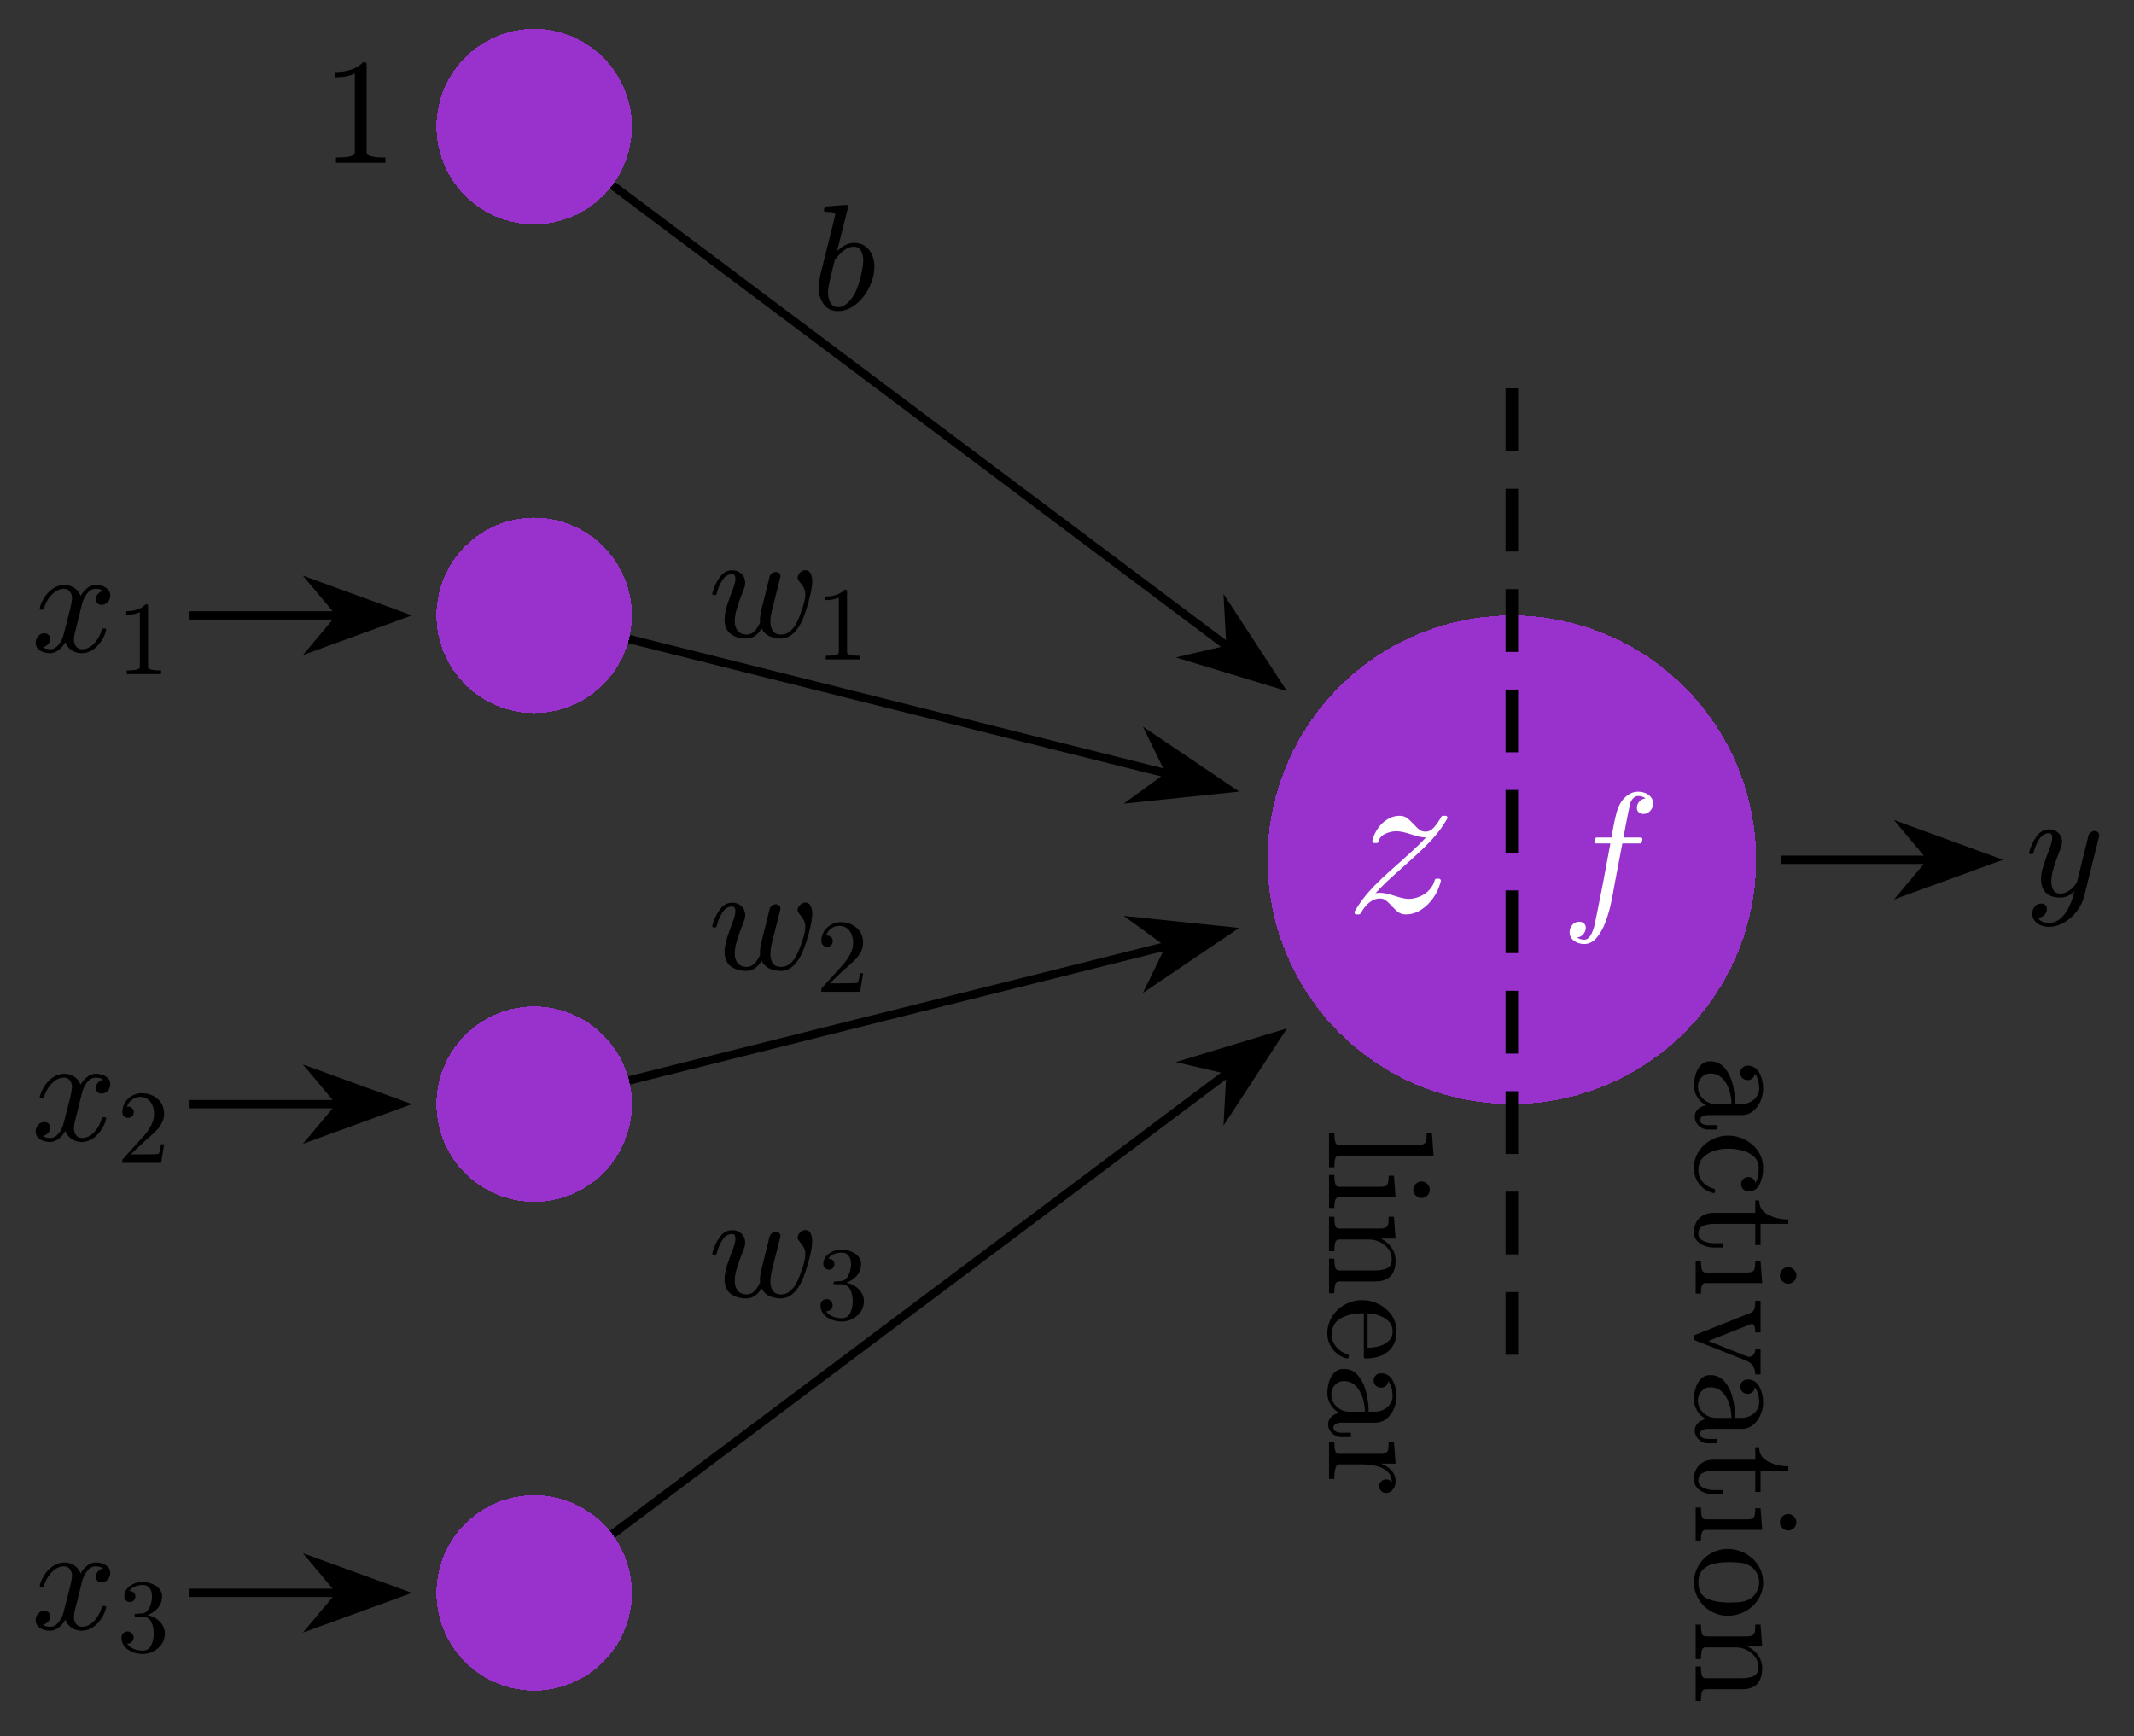 <?xml version="1.0"?>
<!DOCTYPE svg PUBLIC '-//W3C//DTD SVG 1.0//EN'
          'http://www.w3.org/TR/2001/REC-SVG-20010904/DTD/svg10.dtd'>
<svg xmlns:xlink="http://www.w3.org/1999/xlink" style="fill-opacity:1; color-rendering:auto; color-interpolation:auto; text-rendering:auto; stroke:black; stroke-linecap:square; stroke-miterlimit:10; shape-rendering:auto; stroke-opacity:1; fill:black; stroke-dasharray:none; font-weight:normal; stroke-width:1; font-family:'Dialog'; font-style:normal; stroke-linejoin:miter; font-size:12px; stroke-dashoffset:0; image-rendering:auto;" width="510" height="415" xmlns="http://www.w3.org/2000/svg"
><rect width="100%" height="100%" fill="#333333" stroke="none"/><!--Generated by the Batik Graphics2D SVG Generator--><defs id="genericDefs"
  /><g
  ><defs id="defs1"
    ><clipPath clipPathUnits="userSpaceOnUse" id="clipPath1"
      ><path d="M0 0 L510 0 L510 415 L0 415 L0 0 Z"
      /></clipPath
    ></defs
    ><g style="text-rendering:optimizeSpeed; shape-rendering:crispEdges; color-interpolation:sRGB; color-rendering:optimizeSpeed; image-rendering:optimizeSpeed;"
    ><path style="stroke:none;" d="M95.537 380.731 L75.537 373.452 L81.645 380.731 L75.537 388.011 Z"
    /></g
    ><g style="text-rendering:geometricPrecision; stroke-width:2; color-interpolation:linearRGB; color-rendering:optimizeQuality; image-rendering:optimizeQuality;"
    ><path d="M63.475 380.731 L45.304 380.731 L45.304 380.731 L45.304 380.731 L45.304 380.731 L45.304 380.731 L81.645 380.731 L75.537 388.011 L95.537 380.731 L75.537 373.452 L81.645 380.731 L63.475 380.731" style="fill:none; fill-rule:evenodd;"
    /></g
    ><g style="text-rendering:optimizeSpeed; shape-rendering:crispEdges; color-interpolation:sRGB; color-rendering:optimizeSpeed; image-rendering:optimizeSpeed;"
    ><path style="stroke:none;" d="M95.537 263.909 L75.537 256.63 L81.645 263.909 L75.537 271.188 Z"
    /></g
    ><g style="text-rendering:geometricPrecision; stroke-width:2; color-interpolation:linearRGB; color-rendering:optimizeQuality; image-rendering:optimizeQuality;"
    ><path d="M63.475 263.909 L45.304 263.909 L45.304 263.909 L45.304 263.909 L45.304 263.909 L45.304 263.909 L81.645 263.909 L75.537 271.188 L95.537 263.909 L75.537 256.63 L81.645 263.909 L63.475 263.909" style="fill:none; fill-rule:evenodd;"
    /></g
    ><g style="text-rendering:optimizeSpeed; shape-rendering:crispEdges; color-interpolation:sRGB; color-rendering:optimizeSpeed; image-rendering:optimizeSpeed;"
    ><path style="stroke:none;" d="M95.537 147.086 L75.537 139.807 L81.645 147.086 L75.537 154.366 Z"
    /></g
    ><g style="text-rendering:geometricPrecision; stroke-width:2; color-interpolation:linearRGB; color-rendering:optimizeQuality; image-rendering:optimizeQuality;"
    ><path d="M63.475 147.086 L45.304 147.086 L45.304 147.086 L45.304 147.086 L45.304 147.086 L45.304 147.086 L81.645 147.086 L75.537 154.366 L95.537 147.086 L75.537 139.807 L81.645 147.086 L63.475 147.086" style="fill:none; fill-rule:evenodd;"
    /></g
    ><g transform="translate(42.383,380.731)" style="font-size:36px; text-rendering:geometricPrecision; color-rendering:optimizeQuality; image-rendering:optimizeQuality; font-family:'mwa_cmmi10'; color-interpolation:linearRGB;"
    ><path style="stroke:none;" d="M-32.163 7.609 Q-31.522 8.093 -30.366 8.093 Q-29.241 8.093 -28.381 7.015 Q-27.522 5.937 -27.209 4.655 L-25.569 -1.735 Q-25.178 -3.47 -25.178 -4.11 Q-25.178 -5.001 -25.678 -5.673 Q-26.178 -6.345 -27.084 -6.345 Q-28.225 -6.345 -29.225 -5.626 Q-30.225 -4.907 -30.913 -3.813 Q-31.6 -2.72 -31.881 -1.595 Q-31.944 -1.36 -32.163 -1.36 L-32.6 -1.36 Q-32.881 -1.36 -32.881 -1.704 L-32.881 -1.798 Q-32.538 -3.141 -31.694 -4.415 Q-30.85 -5.688 -29.623 -6.477 Q-28.397 -7.266 -27.006 -7.266 Q-25.694 -7.266 -24.631 -6.563 Q-23.569 -5.86 -23.131 -4.657 Q-22.506 -5.751 -21.553 -6.509 Q-20.6 -7.266 -19.459 -7.266 Q-18.678 -7.266 -17.873 -6.993 Q-17.069 -6.72 -16.553 -6.157 Q-16.038 -5.595 -16.038 -4.751 Q-16.038 -3.845 -16.631 -3.18 Q-17.225 -2.516 -18.131 -2.516 Q-18.709 -2.516 -19.1 -2.891 Q-19.491 -3.266 -19.491 -3.829 Q-19.491 -4.579 -18.967 -5.149 Q-18.444 -5.72 -17.725 -5.829 Q-18.381 -6.345 -19.522 -6.345 Q-20.678 -6.345 -21.53 -5.266 Q-22.381 -4.188 -22.741 -2.876 L-24.319 3.484 Q-24.709 4.937 -24.709 5.859 Q-24.709 6.78 -24.194 7.437 Q-23.678 8.093 -22.803 8.093 Q-21.116 8.093 -19.795 6.609 Q-18.475 5.124 -18.053 3.343 Q-17.975 3.14 -17.772 3.14 L-17.319 3.14 Q-17.178 3.14 -17.092 3.234 Q-17.006 3.327 -17.006 3.452 Q-17.006 3.484 -17.038 3.562 Q-17.553 5.702 -19.186 7.374 Q-20.819 9.046 -22.881 9.046 Q-24.194 9.046 -25.256 8.335 Q-26.319 7.624 -26.772 6.405 Q-27.334 7.468 -28.326 8.257 Q-29.319 9.046 -30.444 9.046 Q-31.209 9.046 -32.03 8.773 Q-32.85 8.499 -33.358 7.937 Q-33.866 7.374 -33.866 6.515 Q-33.866 5.671 -33.28 4.976 Q-32.694 4.28 -31.803 4.28 Q-31.209 4.28 -30.803 4.64 Q-30.397 4.999 -30.397 5.577 Q-30.397 6.343 -30.905 6.905 Q-31.413 7.468 -32.163 7.609 Z"
      /><path style="stroke:none;" d="M-12.025 12.118 Q-11.431 12.962 -10.447 13.376 Q-9.463 13.79 -8.322 13.79 Q-6.869 13.79 -6.259 12.555 Q-5.65 11.321 -5.65 9.743 Q-5.65 9.04 -5.775 8.329 Q-5.9 7.618 -6.205 7.009 Q-6.509 6.399 -7.041 6.032 Q-7.572 5.665 -8.338 5.665 L-10.009 5.665 Q-10.228 5.665 -10.228 5.43 L-10.228 5.212 Q-10.228 5.024 -10.009 5.024 L-8.619 4.915 Q-7.744 4.915 -7.166 4.251 Q-6.588 3.587 -6.322 2.641 Q-6.056 1.696 -6.056 0.837 Q-6.056 -0.351 -6.611 -1.124 Q-7.166 -1.898 -8.322 -1.898 Q-9.275 -1.898 -10.142 -1.53 Q-11.009 -1.163 -11.525 -0.445 Q-11.463 -0.445 -11.431 -0.452 Q-11.4 -0.46 -11.353 -0.46 Q-10.791 -0.46 -10.408 -0.07 Q-10.025 0.321 -10.025 0.868 Q-10.025 1.399 -10.408 1.79 Q-10.791 2.18 -11.353 2.18 Q-11.9 2.18 -12.291 1.79 Q-12.681 1.399 -12.681 0.868 Q-12.681 -0.21 -12.033 -0.999 Q-11.384 -1.788 -10.369 -2.202 Q-9.353 -2.616 -8.322 -2.616 Q-7.556 -2.616 -6.72 -2.39 Q-5.884 -2.163 -5.197 -1.741 Q-4.509 -1.32 -4.08 -0.655 Q-3.65 0.009 -3.65 0.837 Q-3.65 1.899 -4.119 2.79 Q-4.588 3.68 -5.408 4.329 Q-6.228 4.977 -7.197 5.29 Q-6.119 5.493 -5.142 6.102 Q-4.166 6.712 -3.572 7.665 Q-2.978 8.618 -2.978 9.712 Q-2.978 11.102 -3.736 12.22 Q-4.494 13.337 -5.72 13.962 Q-6.947 14.587 -8.322 14.587 Q-9.494 14.587 -10.673 14.141 Q-11.853 13.696 -12.603 12.805 Q-13.353 11.915 -13.353 10.665 Q-13.353 10.055 -12.939 9.634 Q-12.525 9.212 -11.9 9.212 Q-11.494 9.212 -11.158 9.407 Q-10.822 9.602 -10.634 9.938 Q-10.447 10.274 -10.447 10.665 Q-10.447 11.274 -10.877 11.696 Q-11.306 12.118 -11.9 12.118 L-12.025 12.118 Z"
    /></g
    ><g transform="translate(42.383,263.909)" style="font-size:36px; text-rendering:geometricPrecision; color-rendering:optimizeQuality; image-rendering:optimizeQuality; font-family:'mwa_cmmi10'; color-interpolation:linearRGB;"
    ><path style="stroke:none;" d="M-32.163 7.609 Q-31.522 8.093 -30.366 8.093 Q-29.241 8.093 -28.381 7.015 Q-27.522 5.937 -27.209 4.655 L-25.569 -1.735 Q-25.178 -3.47 -25.178 -4.11 Q-25.178 -5.001 -25.678 -5.673 Q-26.178 -6.345 -27.084 -6.345 Q-28.225 -6.345 -29.225 -5.626 Q-30.225 -4.907 -30.913 -3.813 Q-31.6 -2.72 -31.881 -1.595 Q-31.944 -1.36 -32.163 -1.36 L-32.6 -1.36 Q-32.881 -1.36 -32.881 -1.704 L-32.881 -1.798 Q-32.538 -3.141 -31.694 -4.415 Q-30.85 -5.688 -29.623 -6.477 Q-28.397 -7.266 -27.006 -7.266 Q-25.694 -7.266 -24.631 -6.563 Q-23.569 -5.86 -23.131 -4.657 Q-22.506 -5.751 -21.553 -6.509 Q-20.6 -7.266 -19.459 -7.266 Q-18.678 -7.266 -17.873 -6.993 Q-17.069 -6.72 -16.553 -6.157 Q-16.038 -5.595 -16.038 -4.751 Q-16.038 -3.845 -16.631 -3.18 Q-17.225 -2.516 -18.131 -2.516 Q-18.709 -2.516 -19.1 -2.891 Q-19.491 -3.266 -19.491 -3.829 Q-19.491 -4.579 -18.967 -5.149 Q-18.444 -5.72 -17.725 -5.829 Q-18.381 -6.345 -19.522 -6.345 Q-20.678 -6.345 -21.53 -5.266 Q-22.381 -4.188 -22.741 -2.876 L-24.319 3.484 Q-24.709 4.937 -24.709 5.859 Q-24.709 6.78 -24.194 7.437 Q-23.678 8.093 -22.803 8.093 Q-21.116 8.093 -19.795 6.609 Q-18.475 5.124 -18.053 3.343 Q-17.975 3.14 -17.772 3.14 L-17.319 3.14 Q-17.178 3.14 -17.092 3.234 Q-17.006 3.327 -17.006 3.452 Q-17.006 3.484 -17.038 3.562 Q-17.553 5.702 -19.186 7.374 Q-20.819 9.046 -22.881 9.046 Q-24.194 9.046 -25.256 8.335 Q-26.319 7.624 -26.772 6.405 Q-27.334 7.468 -28.326 8.257 Q-29.319 9.046 -30.444 9.046 Q-31.209 9.046 -32.03 8.773 Q-32.85 8.499 -33.358 7.937 Q-33.866 7.374 -33.866 6.515 Q-33.866 5.671 -33.28 4.976 Q-32.694 4.28 -31.803 4.28 Q-31.209 4.28 -30.803 4.64 Q-30.397 4.999 -30.397 5.577 Q-30.397 6.343 -30.905 6.905 Q-31.413 7.468 -32.163 7.609 Z"
      /><path style="stroke:none;" d="M-13.15 14.04 L-13.15 13.368 Q-13.15 13.305 -13.103 13.227 L-9.228 8.93 Q-8.338 7.977 -7.791 7.337 Q-7.244 6.696 -6.705 5.852 Q-6.166 5.009 -5.861 4.134 Q-5.556 3.259 -5.556 2.29 Q-5.556 1.259 -5.931 0.321 Q-6.306 -0.616 -7.056 -1.171 Q-7.806 -1.726 -8.869 -1.726 Q-9.963 -1.726 -10.83 -1.077 Q-11.697 -0.429 -12.041 0.618 Q-11.947 0.587 -11.775 0.587 Q-11.213 0.587 -10.814 0.962 Q-10.416 1.337 -10.416 1.946 Q-10.416 2.509 -10.814 2.907 Q-11.213 3.305 -11.775 3.305 Q-12.369 3.305 -12.759 2.899 Q-13.15 2.493 -13.15 1.946 Q-13.15 1.009 -12.798 0.18 Q-12.447 -0.648 -11.783 -1.288 Q-11.119 -1.929 -10.283 -2.273 Q-9.447 -2.616 -8.509 -2.616 Q-7.072 -2.616 -5.838 -2.007 Q-4.603 -1.398 -3.884 -0.296 Q-3.166 0.805 -3.166 2.29 Q-3.166 3.368 -3.642 4.345 Q-4.119 5.321 -4.861 6.126 Q-5.603 6.93 -6.767 7.938 Q-7.931 8.946 -8.291 9.29 L-11.134 12.009 L-8.728 12.009 Q-6.947 12.009 -5.759 11.977 Q-4.572 11.946 -4.494 11.884 Q-4.213 11.571 -3.9 9.587 L-3.166 9.587 L-3.884 14.04 L-13.15 14.04 Z"
    /></g
    ><g transform="translate(42.383,147.086)" style="font-size:36px; text-rendering:geometricPrecision; color-rendering:optimizeQuality; image-rendering:optimizeQuality; font-family:'mwa_cmmi10'; color-interpolation:linearRGB;"
    ><path style="stroke:none;" d="M-32.163 7.609 Q-31.522 8.093 -30.366 8.093 Q-29.241 8.093 -28.381 7.015 Q-27.522 5.937 -27.209 4.655 L-25.569 -1.735 Q-25.178 -3.47 -25.178 -4.11 Q-25.178 -5.001 -25.678 -5.673 Q-26.178 -6.345 -27.084 -6.345 Q-28.225 -6.345 -29.225 -5.626 Q-30.225 -4.907 -30.913 -3.813 Q-31.6 -2.72 -31.881 -1.595 Q-31.944 -1.36 -32.163 -1.36 L-32.6 -1.36 Q-32.881 -1.36 -32.881 -1.704 L-32.881 -1.798 Q-32.538 -3.141 -31.694 -4.415 Q-30.85 -5.688 -29.623 -6.477 Q-28.397 -7.266 -27.006 -7.266 Q-25.694 -7.266 -24.631 -6.563 Q-23.569 -5.86 -23.131 -4.657 Q-22.506 -5.751 -21.553 -6.509 Q-20.6 -7.266 -19.459 -7.266 Q-18.678 -7.266 -17.873 -6.993 Q-17.069 -6.72 -16.553 -6.157 Q-16.038 -5.595 -16.038 -4.751 Q-16.038 -3.845 -16.631 -3.18 Q-17.225 -2.516 -18.131 -2.516 Q-18.709 -2.516 -19.1 -2.891 Q-19.491 -3.266 -19.491 -3.829 Q-19.491 -4.579 -18.967 -5.149 Q-18.444 -5.72 -17.725 -5.829 Q-18.381 -6.345 -19.522 -6.345 Q-20.678 -6.345 -21.53 -5.266 Q-22.381 -4.188 -22.741 -2.876 L-24.319 3.484 Q-24.709 4.937 -24.709 5.859 Q-24.709 6.78 -24.194 7.437 Q-23.678 8.093 -22.803 8.093 Q-21.116 8.093 -19.795 6.609 Q-18.475 5.124 -18.053 3.343 Q-17.975 3.14 -17.772 3.14 L-17.319 3.14 Q-17.178 3.14 -17.092 3.234 Q-17.006 3.327 -17.006 3.452 Q-17.006 3.484 -17.038 3.562 Q-17.553 5.702 -19.186 7.374 Q-20.819 9.046 -22.881 9.046 Q-24.194 9.046 -25.256 8.335 Q-26.319 7.624 -26.772 6.405 Q-27.334 7.468 -28.326 8.257 Q-29.319 9.046 -30.444 9.046 Q-31.209 9.046 -32.03 8.773 Q-32.85 8.499 -33.358 7.937 Q-33.866 7.374 -33.866 6.515 Q-33.866 5.671 -33.28 4.976 Q-32.694 4.28 -31.803 4.28 Q-31.209 4.28 -30.803 4.64 Q-30.397 4.999 -30.397 5.577 Q-30.397 6.343 -30.905 6.905 Q-31.413 7.468 -32.163 7.609 Z"
      /><path style="stroke:none;" d="M-12.088 14.04 L-12.088 13.165 Q-8.963 13.165 -8.963 12.368 L-8.963 -0.757 Q-10.244 -0.132 -12.228 -0.132 L-12.228 -1.007 Q-9.166 -1.007 -7.603 -2.616 L-7.244 -2.616 Q-7.166 -2.616 -7.088 -2.546 Q-7.009 -2.476 -7.009 -2.398 L-7.009 12.368 Q-7.009 13.165 -3.884 13.165 L-3.884 14.04 L-12.088 14.04 Z"
    /></g
    ><g transform="translate(94.953,30.264)" style="font-size:36px; text-rendering:geometricPrecision; color-rendering:optimizeQuality; image-rendering:optimizeQuality; font-family:'mwa_cmr10'; color-interpolation:linearRGB;"
    ><path style="stroke:none;" d="M-14.656 8.64 L-14.656 7.374 Q-10.156 7.374 -10.156 6.234 L-10.156 -12.673 Q-12.016 -11.766 -14.875 -11.766 L-14.875 -13.032 Q-10.453 -13.032 -8.203 -15.345 L-7.703 -15.345 Q-7.578 -15.345 -7.461 -15.243 Q-7.344 -15.141 -7.344 -15.016 L-7.344 6.234 Q-7.344 7.374 -2.844 7.374 L-2.844 8.64 L-14.656 8.64 Z"
    /></g
    ><g transform="translate(209.439,301.292)" style="font-size:36px; text-rendering:geometricPrecision; color-rendering:optimizeQuality; image-rendering:optimizeQuality; font-family:'mwa_cmmi10'; color-interpolation:linearRGB;"
    ><path style="stroke:none;" d="M-36.282 4.452 Q-36.282 3.702 -36.079 2.718 Q-35.876 1.734 -35.634 0.968 Q-35.392 0.202 -34.806 -1.384 Q-34.22 -2.97 -34.157 -3.11 Q-33.689 -4.423 -33.689 -5.266 Q-33.689 -6.345 -34.47 -6.345 Q-35.907 -6.345 -36.829 -4.876 Q-37.751 -3.407 -38.189 -1.595 Q-38.251 -1.36 -38.486 -1.36 L-38.907 -1.36 Q-39.204 -1.36 -39.204 -1.704 L-39.204 -1.798 Q-38.626 -3.954 -37.431 -5.61 Q-36.236 -7.266 -34.407 -7.266 Q-33.126 -7.266 -32.236 -6.423 Q-31.345 -5.579 -31.345 -4.282 Q-31.345 -3.61 -31.642 -2.876 Q-32.064 -1.782 -32.634 -0.251 Q-33.204 1.28 -33.525 2.523 Q-33.845 3.765 -33.845 4.937 Q-33.845 6.343 -33.103 7.218 Q-32.361 8.093 -30.954 8.093 Q-29.048 8.093 -27.782 5.171 Q-27.829 4.968 -27.829 4.577 Q-27.829 3.609 -27.532 2.374 L-25.517 -5.72 Q-25.392 -6.204 -24.954 -6.54 Q-24.517 -6.876 -24.001 -6.876 Q-23.579 -6.876 -23.251 -6.595 Q-22.923 -6.313 -22.923 -5.86 Q-22.923 -5.657 -22.97 -5.579 L-24.985 2.452 Q-25.329 3.89 -25.329 5.03 Q-25.329 6.39 -24.712 7.241 Q-24.095 8.093 -22.751 8.093 Q-20.439 8.093 -18.939 5.03 Q-18.376 3.952 -17.681 1.82 Q-16.985 -0.313 -16.985 -1.438 Q-16.985 -2.47 -17.321 -3.079 Q-17.657 -3.688 -18.243 -4.391 Q-18.829 -5.095 -18.829 -5.438 Q-18.829 -6.126 -18.243 -6.712 Q-17.657 -7.298 -16.954 -7.298 Q-16.095 -7.298 -15.712 -6.509 Q-15.329 -5.72 -15.329 -4.72 Q-15.329 -3.501 -15.736 -1.634 Q-16.142 0.234 -16.759 2.124 Q-17.376 4.015 -17.923 5.14 Q-19.892 9.046 -22.829 9.046 Q-24.329 9.046 -25.579 8.468 Q-26.829 7.89 -27.423 6.624 Q-28.001 7.655 -28.946 8.351 Q-29.892 9.046 -31.032 9.046 Q-33.407 9.046 -34.845 7.913 Q-36.282 6.78 -36.282 4.452 Z"
      /><path style="stroke:none;" d="M-12.025 12.118 Q-11.431 12.962 -10.447 13.376 Q-9.463 13.79 -8.322 13.79 Q-6.869 13.79 -6.259 12.555 Q-5.65 11.321 -5.65 9.743 Q-5.65 9.04 -5.775 8.329 Q-5.9 7.618 -6.205 7.009 Q-6.509 6.399 -7.041 6.032 Q-7.572 5.665 -8.338 5.665 L-10.009 5.665 Q-10.228 5.665 -10.228 5.43 L-10.228 5.212 Q-10.228 5.024 -10.009 5.024 L-8.619 4.915 Q-7.744 4.915 -7.166 4.251 Q-6.588 3.587 -6.322 2.641 Q-6.056 1.696 -6.056 0.837 Q-6.056 -0.351 -6.611 -1.124 Q-7.166 -1.898 -8.322 -1.898 Q-9.275 -1.898 -10.142 -1.53 Q-11.009 -1.163 -11.525 -0.445 Q-11.463 -0.445 -11.431 -0.452 Q-11.4 -0.46 -11.353 -0.46 Q-10.791 -0.46 -10.408 -0.07 Q-10.025 0.321 -10.025 0.868 Q-10.025 1.399 -10.408 1.79 Q-10.791 2.18 -11.353 2.18 Q-11.9 2.18 -12.291 1.79 Q-12.681 1.399 -12.681 0.868 Q-12.681 -0.21 -12.033 -0.999 Q-11.384 -1.788 -10.369 -2.202 Q-9.353 -2.616 -8.322 -2.616 Q-7.556 -2.616 -6.72 -2.39 Q-5.884 -2.163 -5.197 -1.741 Q-4.509 -1.32 -4.08 -0.655 Q-3.65 0.009 -3.65 0.837 Q-3.65 1.899 -4.119 2.79 Q-4.588 3.68 -5.408 4.329 Q-6.228 4.977 -7.197 5.29 Q-6.119 5.493 -5.142 6.102 Q-4.166 6.712 -3.572 7.665 Q-2.978 8.618 -2.978 9.712 Q-2.978 11.102 -3.736 12.22 Q-4.494 13.337 -5.72 13.962 Q-6.947 14.587 -8.322 14.587 Q-9.494 14.587 -10.673 14.141 Q-11.853 13.696 -12.603 12.805 Q-13.353 11.915 -13.353 10.665 Q-13.353 10.055 -12.939 9.634 Q-12.525 9.212 -11.9 9.212 Q-11.494 9.212 -11.158 9.407 Q-10.822 9.602 -10.634 9.938 Q-10.447 10.274 -10.447 10.665 Q-10.447 11.274 -10.877 11.696 Q-11.306 12.118 -11.9 12.118 L-12.025 12.118 Z"
    /></g
    ><g transform="translate(209.439,223.021)" style="font-size:36px; text-rendering:geometricPrecision; color-rendering:optimizeQuality; image-rendering:optimizeQuality; font-family:'mwa_cmmi10'; color-interpolation:linearRGB;"
    ><path style="stroke:none;" d="M-36.282 4.452 Q-36.282 3.702 -36.079 2.718 Q-35.876 1.734 -35.634 0.968 Q-35.392 0.202 -34.806 -1.384 Q-34.22 -2.97 -34.157 -3.11 Q-33.689 -4.423 -33.689 -5.266 Q-33.689 -6.345 -34.47 -6.345 Q-35.907 -6.345 -36.829 -4.876 Q-37.751 -3.407 -38.189 -1.595 Q-38.251 -1.36 -38.486 -1.36 L-38.907 -1.36 Q-39.204 -1.36 -39.204 -1.704 L-39.204 -1.798 Q-38.626 -3.954 -37.431 -5.61 Q-36.236 -7.266 -34.407 -7.266 Q-33.126 -7.266 -32.236 -6.423 Q-31.345 -5.579 -31.345 -4.282 Q-31.345 -3.61 -31.642 -2.876 Q-32.064 -1.782 -32.634 -0.251 Q-33.204 1.28 -33.525 2.523 Q-33.845 3.765 -33.845 4.937 Q-33.845 6.343 -33.103 7.218 Q-32.361 8.093 -30.954 8.093 Q-29.048 8.093 -27.782 5.171 Q-27.829 4.968 -27.829 4.577 Q-27.829 3.609 -27.532 2.374 L-25.517 -5.72 Q-25.392 -6.204 -24.954 -6.54 Q-24.517 -6.876 -24.001 -6.876 Q-23.579 -6.876 -23.251 -6.595 Q-22.923 -6.313 -22.923 -5.86 Q-22.923 -5.657 -22.97 -5.579 L-24.985 2.452 Q-25.329 3.89 -25.329 5.03 Q-25.329 6.39 -24.712 7.241 Q-24.095 8.093 -22.751 8.093 Q-20.439 8.093 -18.939 5.03 Q-18.376 3.952 -17.681 1.82 Q-16.985 -0.313 -16.985 -1.438 Q-16.985 -2.47 -17.321 -3.079 Q-17.657 -3.688 -18.243 -4.391 Q-18.829 -5.095 -18.829 -5.438 Q-18.829 -6.126 -18.243 -6.712 Q-17.657 -7.298 -16.954 -7.298 Q-16.095 -7.298 -15.712 -6.509 Q-15.329 -5.72 -15.329 -4.72 Q-15.329 -3.501 -15.736 -1.634 Q-16.142 0.234 -16.759 2.124 Q-17.376 4.015 -17.923 5.14 Q-19.892 9.046 -22.829 9.046 Q-24.329 9.046 -25.579 8.468 Q-26.829 7.89 -27.423 6.624 Q-28.001 7.655 -28.946 8.351 Q-29.892 9.046 -31.032 9.046 Q-33.407 9.046 -34.845 7.913 Q-36.282 6.78 -36.282 4.452 Z"
      /><path style="stroke:none;" d="M-13.15 14.04 L-13.15 13.368 Q-13.15 13.305 -13.103 13.227 L-9.228 8.93 Q-8.338 7.977 -7.791 7.337 Q-7.244 6.696 -6.705 5.852 Q-6.166 5.009 -5.861 4.134 Q-5.556 3.259 -5.556 2.29 Q-5.556 1.259 -5.931 0.321 Q-6.306 -0.616 -7.056 -1.171 Q-7.806 -1.726 -8.869 -1.726 Q-9.963 -1.726 -10.83 -1.077 Q-11.697 -0.429 -12.041 0.618 Q-11.947 0.587 -11.775 0.587 Q-11.213 0.587 -10.814 0.962 Q-10.416 1.337 -10.416 1.946 Q-10.416 2.509 -10.814 2.907 Q-11.213 3.305 -11.775 3.305 Q-12.369 3.305 -12.759 2.899 Q-13.15 2.493 -13.15 1.946 Q-13.15 1.009 -12.798 0.18 Q-12.447 -0.648 -11.783 -1.288 Q-11.119 -1.929 -10.283 -2.273 Q-9.447 -2.616 -8.509 -2.616 Q-7.072 -2.616 -5.838 -2.007 Q-4.603 -1.398 -3.884 -0.296 Q-3.166 0.805 -3.166 2.29 Q-3.166 3.368 -3.642 4.345 Q-4.119 5.321 -4.861 6.126 Q-5.603 6.93 -6.767 7.938 Q-7.931 8.946 -8.291 9.29 L-11.134 12.009 L-8.728 12.009 Q-6.947 12.009 -5.759 11.977 Q-4.572 11.946 -4.494 11.884 Q-4.213 11.571 -3.9 9.587 L-3.166 9.587 L-3.884 14.04 L-13.15 14.04 Z"
    /></g
    ><g transform="translate(209.439,143.582)" style="font-size:36px; text-rendering:geometricPrecision; color-rendering:optimizeQuality; image-rendering:optimizeQuality; font-family:'mwa_cmmi10'; color-interpolation:linearRGB;"
    ><path style="stroke:none;" d="M-36.282 4.452 Q-36.282 3.702 -36.079 2.718 Q-35.876 1.734 -35.634 0.968 Q-35.392 0.202 -34.806 -1.384 Q-34.22 -2.97 -34.157 -3.11 Q-33.689 -4.423 -33.689 -5.266 Q-33.689 -6.345 -34.47 -6.345 Q-35.907 -6.345 -36.829 -4.876 Q-37.751 -3.407 -38.189 -1.595 Q-38.251 -1.36 -38.486 -1.36 L-38.907 -1.36 Q-39.204 -1.36 -39.204 -1.704 L-39.204 -1.798 Q-38.626 -3.954 -37.431 -5.61 Q-36.236 -7.266 -34.407 -7.266 Q-33.126 -7.266 -32.236 -6.423 Q-31.345 -5.579 -31.345 -4.282 Q-31.345 -3.61 -31.642 -2.876 Q-32.064 -1.782 -32.634 -0.251 Q-33.204 1.28 -33.525 2.523 Q-33.845 3.765 -33.845 4.937 Q-33.845 6.343 -33.103 7.218 Q-32.361 8.093 -30.954 8.093 Q-29.048 8.093 -27.782 5.171 Q-27.829 4.968 -27.829 4.577 Q-27.829 3.609 -27.532 2.374 L-25.517 -5.72 Q-25.392 -6.204 -24.954 -6.54 Q-24.517 -6.876 -24.001 -6.876 Q-23.579 -6.876 -23.251 -6.595 Q-22.923 -6.313 -22.923 -5.86 Q-22.923 -5.657 -22.97 -5.579 L-24.985 2.452 Q-25.329 3.89 -25.329 5.03 Q-25.329 6.39 -24.712 7.241 Q-24.095 8.093 -22.751 8.093 Q-20.439 8.093 -18.939 5.03 Q-18.376 3.952 -17.681 1.82 Q-16.985 -0.313 -16.985 -1.438 Q-16.985 -2.47 -17.321 -3.079 Q-17.657 -3.688 -18.243 -4.391 Q-18.829 -5.095 -18.829 -5.438 Q-18.829 -6.126 -18.243 -6.712 Q-17.657 -7.298 -16.954 -7.298 Q-16.095 -7.298 -15.712 -6.509 Q-15.329 -5.72 -15.329 -4.72 Q-15.329 -3.501 -15.736 -1.634 Q-16.142 0.234 -16.759 2.124 Q-17.376 4.015 -17.923 5.14 Q-19.892 9.046 -22.829 9.046 Q-24.329 9.046 -25.579 8.468 Q-26.829 7.89 -27.423 6.624 Q-28.001 7.655 -28.946 8.351 Q-29.892 9.046 -31.032 9.046 Q-33.407 9.046 -34.845 7.913 Q-36.282 6.78 -36.282 4.452 Z"
      /><path style="stroke:none;" d="M-12.088 14.04 L-12.088 13.165 Q-8.963 13.165 -8.963 12.368 L-8.963 -0.757 Q-10.244 -0.132 -12.228 -0.132 L-12.228 -1.007 Q-9.166 -1.007 -7.603 -2.616 L-7.244 -2.616 Q-7.166 -2.616 -7.088 -2.546 Q-7.009 -2.476 -7.009 -2.398 L-7.009 12.368 Q-7.009 13.165 -3.884 13.165 L-3.884 14.04 L-12.088 14.04 Z"
    /></g
    ><g transform="translate(209.439,65.311)" style="font-size:36px; text-rendering:geometricPrecision; color-rendering:optimizeQuality; image-rendering:optimizeQuality; font-family:'mwa_cmmi10'; color-interpolation:linearRGB;"
    ><path style="stroke:none;" d="M-9.231 9.046 Q-11.403 9.046 -12.614 7.343 Q-13.825 5.64 -13.825 3.343 Q-13.825 3.015 -13.661 2.038 Q-13.497 1.062 -13.497 0.827 L-10.012 -13.141 Q-9.872 -13.751 -9.841 -14.11 Q-9.841 -14.688 -12.184 -14.688 Q-12.528 -14.688 -12.528 -15.157 Q-12.512 -15.251 -12.45 -15.477 Q-12.387 -15.704 -12.294 -15.829 Q-12.2 -15.954 -12.028 -15.954 L-7.169 -16.345 Q-6.731 -16.345 -6.731 -15.876 L-9.403 -5.266 Q-7.356 -7.266 -5.294 -7.266 Q-3.763 -7.266 -2.661 -6.462 Q-1.559 -5.657 -1.012 -4.337 Q-0.466 -3.016 -0.466 -1.516 Q-0.466 0.218 -1.145 2.07 Q-1.825 3.921 -3.02 5.515 Q-4.216 7.109 -5.817 8.077 Q-7.419 9.046 -9.231 9.046 ZM-9.153 8.093 Q-7.919 8.093 -6.848 7.062 Q-5.778 6.03 -5.106 4.749 Q-4.388 3.312 -3.763 0.843 Q-3.138 -1.626 -3.138 -3.11 Q-3.138 -4.391 -3.676 -5.368 Q-4.216 -6.345 -5.372 -6.345 Q-6.684 -6.345 -7.864 -5.384 Q-9.044 -4.423 -9.95 -3.11 L-10.95 0.968 Q-11.528 3.249 -11.559 4.609 Q-11.559 5.968 -10.973 7.03 Q-10.387 8.093 -9.153 8.093 Z"
    /></g
    ><g style="text-rendering:optimizeSpeed; shape-rendering:crispEdges; color-interpolation:sRGB; color-rendering:optimizeSpeed; image-rendering:optimizeSpeed;"
    ><path style="stroke:none;" d="M284.866 253.73 L294.12 255.889 L210.892 318.31 L127.664 380.731 L294.12 255.889 L293.601 265.377 L305.234 247.554 Z"
    /></g
    ><g style="text-rendering:geometricPrecision; stroke-width:2; color-interpolation:linearRGB; color-rendering:optimizeQuality; image-rendering:optimizeQuality;"
    ><path d="M210.892 318.31 L127.664 380.731 L127.664 380.731 L127.664 380.731 L127.664 380.731 L127.664 380.731 L294.12 255.889 L293.601 265.377 L305.234 247.554 L284.866 253.73 L294.12 255.889 L210.892 318.31" style="fill:none; fill-rule:evenodd;"
    /></g
    ><g style="text-rendering:optimizeSpeed; shape-rendering:crispEdges; color-interpolation:sRGB; color-rendering:optimizeSpeed; image-rendering:optimizeSpeed;"
    ><path style="stroke:none;" d="M127.664 263.909 L279.831 225.867 L203.747 244.888 ZM279.831 225.867 L275.67 234.411 L293.308 222.498 L272.139 220.286 Z"
    /></g
    ><g style="text-rendering:geometricPrecision; stroke-width:2; color-interpolation:linearRGB; color-rendering:optimizeQuality; image-rendering:optimizeQuality;"
    ><path d="M203.747 244.888 L127.664 263.909 L127.664 263.909 L127.664 263.909 L127.664 263.909 L127.664 263.909 L279.831 225.867 L275.67 234.411 L293.308 222.498 L272.139 220.286 L279.831 225.867 L203.747 244.888" style="fill:none; fill-rule:evenodd;"
    /></g
    ><g style="text-rendering:optimizeSpeed; shape-rendering:crispEdges; color-interpolation:sRGB; color-rendering:optimizeSpeed; image-rendering:optimizeSpeed;"
    ><path style="stroke:none;" d="M275.67 176.585 L279.831 185.128 L127.664 147.086 L203.747 166.107 L279.831 185.128 L272.139 190.709 L293.308 188.498 Z"
    /></g
    ><g style="text-rendering:geometricPrecision; stroke-width:2; color-interpolation:linearRGB; color-rendering:optimizeQuality; image-rendering:optimizeQuality;"
    ><path d="M203.747 166.107 L127.664 147.086 L127.664 147.086 L127.664 147.086 L127.664 147.086 L127.664 147.086 L279.831 185.128 L272.139 190.709 L293.308 188.498 L275.67 176.585 L279.831 185.128 L203.747 166.107" style="fill:none; fill-rule:evenodd;"
    /></g
    ><g style="text-rendering:optimizeSpeed; shape-rendering:crispEdges; color-interpolation:sRGB; color-rendering:optimizeSpeed; image-rendering:optimizeSpeed;"
    ><path style="stroke:none;" d="M294.12 155.107 L284.866 157.265 L305.234 163.442 L293.601 145.618 ZM294.12 155.107 L127.664 30.264 L210.892 92.685 Z"
    /></g
    ><g style="text-rendering:geometricPrecision; stroke-width:2; color-interpolation:linearRGB; color-rendering:optimizeQuality; image-rendering:optimizeQuality;"
    ><path d="M210.892 92.685 L127.664 30.264 L127.664 30.264 L127.664 30.264 L127.664 30.264 L127.664 30.264 L294.12 155.107 L284.866 157.265 L305.234 163.442 L293.601 145.618 L294.12 155.107 L210.892 92.685" style="fill:none; fill-rule:evenodd;"
    /></g
    ><g style="fill:rgb(153,50,204); text-rendering:optimizeSpeed; color-rendering:optimizeSpeed; image-rendering:optimizeSpeed; shape-rendering:crispEdges; stroke:rgb(153,50,204); color-interpolation:sRGB;"
    ><path style="stroke:none;" d="M104.299 380.731 L104.349 382.259 L104.499 383.781 L104.748 385.289 L105.095 386.779 L105.539 388.242 L106.078 389.673 L106.709 391.065 L107.429 392.413 L108.237 393.712 L109.127 394.955 L110.097 396.137 L111.142 397.252 L112.258 398.298 L113.44 399.268 L114.683 400.158 L115.981 400.966 L117.33 401.686 L118.722 402.317 L120.153 402.856 L121.616 403.3 L123.105 403.647 L124.614 403.896 L126.135 404.046 L127.664 404.096 L129.192 404.046 L130.713 403.896 L132.222 403.647 L133.711 403.3 L135.174 402.856 L136.605 402.317 L137.997 401.686 L139.346 400.966 L140.644 400.158 L141.887 399.268 L143.069 398.298 L144.185 397.252 L145.23 396.137 L146.2 394.955 L147.09 393.712 L147.898 392.413 L148.619 391.065 L149.25 389.673 L149.788 388.242 L150.232 386.779 L150.579 385.289 L150.828 383.781 L150.978 382.259 L151.028 380.731 L150.978 379.203 L150.828 377.682 L150.579 376.173 L150.232 374.684 L149.788 373.221 L149.25 371.79 L148.619 370.397 L147.898 369.049 L147.09 367.751 L146.2 366.508 L145.23 365.326 L144.185 364.21 L143.069 363.165 L141.887 362.195 L140.644 361.304 L139.346 360.497 L137.997 359.776 L136.605 359.145 L135.174 358.607 L133.711 358.163 L132.222 357.816 L130.713 357.567 L129.192 357.417 L127.664 357.367 L126.135 357.417 L124.614 357.567 L123.105 357.816 L121.616 358.163 L120.153 358.607 L118.722 359.145 L117.33 359.776 L115.981 360.497 L114.683 361.304 L113.44 362.195 L112.258 363.165 L111.142 364.21 L110.097 365.326 L109.127 366.508 L108.237 367.751 L107.429 369.049 L106.709 370.397 L106.078 371.79 L105.539 373.221 L105.095 374.684 L104.748 376.173 L104.499 377.682 L104.349 379.203 ZM104.299 263.909 L104.349 265.437 L104.499 266.959 L104.748 268.467 L105.095 269.956 L105.539 271.419 L106.078 272.85 L106.709 274.243 L107.429 275.591 L108.237 276.889 L109.127 278.132 L110.097 279.314 L111.142 280.43 L112.258 281.475 L113.44 282.445 L114.683 283.336 L115.981 284.143 L117.33 284.864 L118.722 285.495 L120.153 286.033 L121.616 286.477 L123.105 286.824 L124.614 287.074 L126.135 287.223 L127.664 287.273 L129.192 287.223 L130.713 287.074 L132.222 286.824 L133.711 286.477 L135.174 286.033 L136.605 285.495 L137.997 284.864 L139.346 284.143 L140.644 283.336 L141.887 282.445 L143.069 281.475 L144.185 280.43 L145.23 279.314 L146.2 278.132 L147.09 276.889 L147.898 275.591 L148.619 274.243 L149.25 272.85 L149.788 271.419 L150.232 269.956 L150.579 268.467 L150.828 266.959 L150.978 265.437 L151.028 263.909 L150.978 262.381 L150.828 260.859 L150.579 259.351 L150.232 257.862 L149.788 256.399 L149.25 254.968 L148.619 253.575 L147.898 252.227 L147.09 250.928 L146.2 249.685 L145.23 248.504 L144.185 247.388 L143.069 246.343 L141.887 245.373 L140.644 244.482 L139.346 243.675 L137.997 242.954 L136.605 242.323 L135.174 241.784 L133.711 241.34 L132.222 240.993 L130.713 240.744 L129.192 240.594 L127.664 240.544 L126.135 240.594 L124.614 240.744 L123.105 240.993 L121.616 241.34 L120.153 241.784 L118.722 242.323 L117.33 242.954 L115.981 243.675 L114.683 244.482 L113.44 245.373 L112.258 246.343 L111.142 247.388 L110.097 248.504 L109.127 249.685 L108.237 250.928 L107.429 252.227 L106.709 253.575 L106.078 254.968 L105.539 256.399 L105.095 257.862 L104.748 259.351 L104.499 260.859 L104.349 262.381 ZM104.299 147.086 L104.349 148.615 L104.499 150.136 L104.748 151.645 L105.095 153.134 L105.539 154.597 L106.078 156.028 L106.709 157.42 L107.429 158.769 L108.237 160.067 L109.127 161.31 L110.097 162.492 L111.142 163.608 L112.258 164.653 L113.44 165.623 L114.683 166.513 L115.981 167.321 L117.33 168.041 L118.722 168.672 L120.153 169.211 L121.616 169.655 L123.105 170.002 L124.614 170.251 L126.135 170.401 L127.664 170.451 L129.192 170.401 L130.713 170.251 L132.222 170.002 L133.711 169.655 L135.174 169.211 L136.605 168.672 L137.997 168.041 L139.346 167.321 L140.644 166.513 L141.887 165.623 L143.069 164.653 L144.185 163.608 L145.23 162.492 L146.2 161.31 L147.09 160.067 L147.898 158.769 L148.619 157.42 L149.25 156.028 L149.788 154.597 L150.232 153.134 L150.579 151.645 L150.828 150.136 L150.978 148.615 L151.028 147.086 L150.978 145.558 L150.828 144.037 L150.579 142.528 L150.232 141.039 L149.788 139.576 L149.25 138.145 L148.619 136.753 L147.898 135.404 L147.09 134.106 L146.2 132.863 L145.23 131.681 L144.185 130.565 L143.069 129.52 L141.887 128.55 L140.644 127.66 L139.346 126.852 L137.997 126.132 L136.605 125.501 L135.174 124.962 L133.711 124.518 L132.222 124.171 L130.713 123.922 L129.192 123.772 L127.664 123.722 L126.135 123.772 L124.614 123.922 L123.105 124.171 L121.616 124.518 L120.153 124.962 L118.722 125.501 L117.33 126.132 L115.981 126.852 L114.683 127.66 L113.44 128.55 L112.258 129.52 L111.142 130.565 L110.097 131.681 L109.127 132.863 L108.237 134.106 L107.429 135.404 L106.709 136.753 L106.078 138.145 L105.539 139.576 L105.095 141.039 L104.748 142.528 L104.499 144.037 L104.349 145.558 ZM104.299 30.264 L104.349 31.792 L104.499 33.314 L104.748 34.822 L105.095 36.311 L105.539 37.774 L106.078 39.205 L106.709 40.598 L107.429 41.946 L108.237 43.245 L109.127 44.487 L110.097 45.669 L111.142 46.785 L112.258 47.83 L113.44 48.8 L114.683 49.691 L115.981 50.498 L117.33 51.219 L118.722 51.85 L120.153 52.389 L121.616 52.832 L123.105 53.18 L124.614 53.429 L126.135 53.578 L127.664 53.629 L129.192 53.578 L130.713 53.429 L132.222 53.18 L133.711 52.832 L135.174 52.389 L136.605 51.85 L137.997 51.219 L139.346 50.498 L140.644 49.691 L141.887 48.8 L143.069 47.83 L144.185 46.785 L145.23 45.669 L146.2 44.487 L147.09 43.245 L147.898 41.946 L148.619 40.598 L149.25 39.205 L149.788 37.774 L150.232 36.311 L150.579 34.822 L150.828 33.314 L150.978 31.792 L151.028 30.264 L150.978 28.736 L150.828 27.214 L150.579 25.706 L150.232 24.217 L149.788 22.754 L149.25 21.323 L148.619 19.93 L147.898 18.582 L147.09 17.283 L146.2 16.041 L145.23 14.859 L144.185 13.743 L143.069 12.698 L141.887 11.728 L140.644 10.837 L139.346 10.03 L137.997 9.309 L136.605 8.678 L135.174 8.139 L133.711 7.696 L132.222 7.348 L130.713 7.099 L129.192 6.95 L127.664 6.899 L126.135 6.95 L124.614 7.099 L123.105 7.348 L121.616 7.696 L120.153 8.139 L118.722 8.678 L117.33 9.309 L115.981 10.03 L114.683 10.837 L113.44 11.728 L112.258 12.698 L111.142 13.743 L110.097 14.859 L109.127 16.041 L108.237 17.283 L107.429 18.582 L106.709 19.93 L106.078 21.323 L105.539 22.754 L105.095 24.217 L104.748 25.706 L104.499 27.214 L104.349 28.736 Z"
      /><path d="M475.794 205.498 L455.794 198.218 L461.903 205.498 L455.794 212.777 Z" style="fill:black; stroke:none;"
    /></g
    ><g style="text-rendering:geometricPrecision; stroke-width:2; color-interpolation:linearRGB; color-rendering:optimizeQuality; image-rendering:optimizeQuality;"
    ><path d="M443.732 205.498 L425.561 205.498 L425.561 205.498 L425.561 205.498 L425.561 205.498 L425.561 205.498 L461.903 205.498 L455.794 212.777 L475.794 205.498 L455.794 198.218 L461.903 205.498 L443.732 205.498" style="fill:none; fill-rule:evenodd;"
    /></g
    ><g style="fill:rgb(153,50,204); text-rendering:optimizeSpeed; color-rendering:optimizeSpeed; image-rendering:optimizeSpeed; shape-rendering:crispEdges; stroke:rgb(153,50,204); color-interpolation:sRGB;"
    ><path style="stroke:none;" d="M302.897 205.498 L303.022 209.318 L303.397 213.122 L304.019 216.893 L304.887 220.616 L305.997 224.273 L307.344 227.851 L308.921 231.332 L310.723 234.703 L312.741 237.949 L314.968 241.056 L317.392 244.011 L320.005 246.801 L322.795 249.413 L325.75 251.838 L328.857 254.065 L332.103 256.083 L335.474 257.885 L338.955 259.463 L342.533 260.809 L346.19 261.918 L349.913 262.786 L353.684 263.409 L357.488 263.784 L361.308 263.909 L365.129 263.784 L368.933 263.409 L372.704 262.786 L376.426 261.918 L380.084 260.809 L383.661 259.463 L387.143 257.885 L390.514 256.083 L393.76 254.065 L396.867 251.838 L399.822 249.413 L402.611 246.801 L405.224 244.011 L407.649 241.056 L409.876 237.949 L411.894 234.703 L413.696 231.332 L415.273 227.851 L416.62 224.273 L417.729 220.616 L418.597 216.893 L419.22 213.122 L419.595 209.318 L419.72 205.498 L419.595 201.677 L419.22 197.874 L418.597 194.102 L417.729 190.38 L416.62 186.722 L415.273 183.145 L413.696 179.663 L411.894 176.292 L409.876 173.046 L407.649 169.939 L405.224 166.984 L402.611 164.195 L399.822 161.582 L396.867 159.157 L393.76 156.93 L390.514 154.912 L387.143 153.11 L383.661 151.533 L380.084 150.186 L376.426 149.077 L372.704 148.209 L368.933 147.586 L365.129 147.212 L361.308 147.086 L357.488 147.212 L353.684 147.586 L349.913 148.209 L346.19 149.077 L342.533 150.186 L338.955 151.533 L335.474 153.11 L332.103 154.912 L328.857 156.93 L325.75 159.157 L322.795 161.582 L320.005 164.195 L317.392 166.984 L314.968 169.939 L312.741 173.046 L310.723 176.292 L308.921 179.663 L307.344 183.145 L305.997 186.722 L304.887 190.38 L304.019 194.102 L303.397 197.874 L303.022 201.677 Z"
    /></g
    ><g style="stroke-linecap:butt; text-rendering:geometricPrecision; image-rendering:optimizeQuality; color-rendering:optimizeQuality; stroke-linejoin:bevel; stroke-dasharray:12,12; color-interpolation:linearRGB; stroke-width:3; stroke-miterlimit:1;"
    ><line y2="88.675" style="fill:none;" x1="361.308" x2="361.308" y1="322.32"
    /></g
    ><g transform="translate(483.972,205.498)" style="font-size:36px; text-rendering:geometricPrecision; color-rendering:optimizeQuality; image-rendering:optimizeQuality; font-family:'mwa_cmmi10'; color-interpolation:linearRGB;"
    ><path style="stroke:none;" d="M3.031 13.796 Q3.781 15.093 5.656 15.093 Q7.359 15.093 8.609 13.898 Q9.859 12.702 10.625 11.007 Q11.391 9.312 11.812 7.53 Q10.219 9.046 8.344 9.046 Q6.922 9.046 5.922 8.554 Q4.922 8.062 4.367 7.085 Q3.812 6.109 3.812 4.718 Q3.812 3.546 4.133 2.304 Q4.453 1.062 5.023 -0.462 Q5.594 -1.985 6.016 -3.11 Q6.484 -4.423 6.484 -5.266 Q6.484 -6.345 5.703 -6.345 Q4.266 -6.345 3.344 -4.876 Q2.422 -3.407 1.984 -1.595 Q1.922 -1.36 1.688 -1.36 L1.266 -1.36 Q0.969 -1.36 0.969 -1.704 L0.969 -1.798 Q1.547 -3.954 2.742 -5.61 Q3.938 -7.266 5.766 -7.266 Q7.047 -7.266 7.938 -6.423 Q8.828 -5.579 8.828 -4.282 Q8.828 -3.61 8.531 -2.876 Q8.375 -2.438 7.812 -0.962 Q7.25 0.515 6.945 1.484 Q6.641 2.452 6.453 3.382 Q6.266 4.312 6.266 5.249 Q6.266 6.437 6.773 7.265 Q7.281 8.093 8.391 8.093 Q10.625 8.093 12.391 5.374 L15.125 -5.72 Q15.234 -6.204 15.68 -6.54 Q16.125 -6.876 16.625 -6.876 Q17.062 -6.876 17.391 -6.595 Q17.719 -6.313 17.719 -5.86 Q17.719 -5.657 17.688 -5.579 L14.109 8.749 Q13.641 10.593 12.375 12.28 Q11.109 13.968 9.328 14.999 Q7.547 16.03 5.609 16.03 Q4.672 16.03 3.758 15.663 Q2.844 15.296 2.281 14.577 Q1.719 13.859 1.719 12.89 Q1.719 11.905 2.305 11.187 Q2.891 10.468 3.844 10.468 Q4.438 10.468 4.828 10.827 Q5.219 11.187 5.219 11.765 Q5.219 12.593 4.602 13.21 Q3.984 13.827 3.172 13.827 Q3.125 13.812 3.094 13.804 Q3.062 13.796 3.031 13.796 Z"
    /></g
    ><g transform="translate(321.589,205.498)" style="font-size:52px; fill:white; text-rendering:geometricPrecision; image-rendering:optimizeQuality; color-rendering:optimizeQuality; font-family:'mwa_cmmi10'; stroke:white; color-interpolation:linearRGB;"
    ><path style="stroke:none;" d="M2.547 13.058 Q2.141 13.058 2.141 12.589 Q2.141 12.324 2.234 12.23 Q3.625 9.808 5.594 7.613 Q7.562 5.417 10.062 3.175 Q12.562 0.933 15.094 -1.333 Q17.625 -3.598 19.203 -5.348 L19 -5.348 Q17.844 -5.348 15.641 -6.083 Q13.438 -6.817 12.156 -6.817 Q10.797 -6.817 9.5 -6.223 Q8.203 -5.63 7.844 -4.38 Q7.766 -4.005 7.438 -4.005 L6.812 -4.005 Q6.406 -4.005 6.406 -4.536 L6.406 -4.692 Q6.812 -6.208 7.734 -7.528 Q8.656 -8.848 10.016 -9.676 Q11.375 -10.505 12.844 -10.505 Q13.891 -10.505 14.578 -10.036 Q15.266 -9.567 16.18 -8.575 Q17.094 -7.583 17.664 -7.153 Q18.234 -6.723 19.094 -6.723 Q20.234 -6.723 21.141 -7.762 Q22.047 -8.801 22.922 -10.348 Q23.078 -10.505 23.312 -10.505 L23.922 -10.505 Q24.094 -10.505 24.211 -10.372 Q24.328 -10.239 24.328 -10.036 Q24.328 -9.864 24.219 -9.708 Q22.828 -7.301 20.961 -5.208 Q19.094 -3.114 16.086 -0.411 Q13.078 2.292 11.008 4.16 Q8.938 6.027 7.141 8.011 Q7.547 7.902 8.234 7.902 Q9.5 7.902 11.695 8.628 Q13.891 9.355 15.078 9.355 Q16.375 9.355 17.695 8.8 Q19.016 8.245 19.984 7.23 Q20.953 6.214 21.281 4.886 Q21.406 4.527 21.688 4.527 L22.312 4.527 Q22.516 4.527 22.648 4.691 Q22.781 4.855 22.781 5.042 Q22.781 5.089 22.719 5.199 Q22.25 7.167 21.055 8.956 Q19.859 10.745 18.117 11.902 Q16.375 13.058 14.391 13.058 Q13.406 13.058 12.719 12.605 Q12.031 12.152 11.109 11.144 Q10.188 10.136 9.602 9.699 Q9.016 9.261 8.172 9.261 Q5.594 9.261 3.531 12.886 Q3.359 13.058 3.172 13.058 L2.547 13.058 Z"
    /></g
    ><g transform="translate(372.991,207.834)" style="font-size:40px; fill:white; text-rendering:geometricPrecision; image-rendering:optimizeQuality; color-rendering:optimizeQuality; font-family:'mwa_cmmi10'; stroke:white; color-interpolation:linearRGB;"
    ><path style="stroke:none;" d="M3.891 16.209 Q4.625 16.772 5.688 16.772 Q7.109 16.772 8.016 13.6 Q8.375 12.084 10.047 3.569 L11.875 -6.244 L8.438 -6.244 Q8.047 -6.244 8.047 -6.775 Q8.203 -7.65 8.562 -7.65 L12.125 -7.65 L12.594 -10.244 Q12.828 -11.463 13.023 -12.33 Q13.219 -13.197 13.445 -13.939 Q13.672 -14.681 14.125 -15.603 Q14.812 -16.9 15.969 -17.752 Q17.125 -18.603 18.484 -18.603 Q19.359 -18.603 20.188 -18.283 Q21.016 -17.963 21.547 -17.314 Q22.078 -16.666 22.078 -15.791 Q22.078 -14.775 21.398 -14.025 Q20.719 -13.275 19.766 -13.275 Q19.125 -13.275 18.664 -13.674 Q18.203 -14.072 18.203 -14.713 Q18.203 -15.603 18.797 -16.252 Q19.391 -16.9 20.281 -17.009 Q19.531 -17.572 18.438 -17.572 Q17.828 -17.572 17.297 -17.002 Q16.766 -16.431 16.609 -15.791 Q16.344 -14.775 15.484 -10.291 L15 -7.65 L19.125 -7.65 Q19.516 -7.65 19.516 -7.119 Q19.5 -7.025 19.438 -6.783 Q19.375 -6.541 19.266 -6.392 Q19.156 -6.244 19 -6.244 L14.734 -6.244 L12.875 3.522 Q12.516 5.647 12.062 7.85 Q11.609 10.053 10.773 12.366 Q9.938 14.678 8.648 16.241 Q7.359 17.803 5.609 17.803 Q4.266 17.803 3.195 17.029 Q2.125 16.256 2.125 14.991 Q2.125 13.975 2.781 13.225 Q3.438 12.475 4.438 12.475 Q5.094 12.475 5.547 12.873 Q6 13.272 6 13.912 Q6 14.772 5.367 15.491 Q4.734 16.209 3.891 16.209 Z"
    /></g
    ><g transform="translate(326.262,269.75) rotate(90)" style="font-size:36px; text-rendering:geometricPrecision; color-rendering:optimizeQuality; image-rendering:optimizeQuality; font-family:'mwa_cmr10'; color-interpolation:linearRGB;"
    ><path style="stroke:none;" d="M1.109 8.64 L1.109 7.374 Q2.344 7.374 3.133 7.179 Q3.922 6.984 3.922 6.234 L3.922 -12.673 Q3.922 -13.626 3.633 -14.063 Q3.344 -14.501 2.797 -14.595 Q2.25 -14.688 1.109 -14.688 L1.109 -15.954 L6.453 -16.345 L6.453 6.234 Q6.453 6.984 7.242 7.179 Q8.031 7.374 9.25 7.374 L9.25 8.64 L1.109 8.64 Z"
      /><path style="stroke:none;" d="M11.109 8.64 L11.109 7.374 Q12.344 7.374 13.133 7.179 Q13.922 6.984 13.922 6.234 L13.922 -3.595 Q13.922 -4.985 13.383 -5.298 Q12.844 -5.61 11.266 -5.61 L11.266 -6.876 L16.453 -7.266 L16.453 6.234 Q16.453 6.984 17.141 7.179 Q17.828 7.374 18.969 7.374 L18.969 8.64 L11.109 8.64 ZM12.641 -13.454 Q12.641 -14.251 13.234 -14.845 Q13.828 -15.438 14.609 -15.438 Q15.109 -15.438 15.586 -15.18 Q16.062 -14.923 16.328 -14.446 Q16.594 -13.97 16.594 -13.454 Q16.594 -12.688 15.992 -12.087 Q15.391 -11.485 14.609 -11.485 Q13.828 -11.485 13.234 -12.087 Q12.641 -12.688 12.641 -13.454 Z"
      /><path style="stroke:none;" d="M21.078 8.64 L21.078 7.374 Q22.297 7.374 23.094 7.179 Q23.891 6.984 23.891 6.234 L23.891 -3.595 Q23.891 -4.563 23.602 -4.993 Q23.313 -5.423 22.766 -5.516 Q22.219 -5.61 21.078 -5.61 L21.078 -6.876 L26.297 -7.266 L26.297 -3.751 Q27.016 -5.298 28.43 -6.282 Q29.844 -7.266 31.516 -7.266 Q34.016 -7.266 35.273 -6.071 Q36.531 -4.876 36.531 -2.423 L36.531 6.234 Q36.531 6.984 37.32 7.179 Q38.109 7.374 39.344 7.374 L39.344 8.64 L31.094 8.64 L31.094 7.374 Q32.328 7.374 33.117 7.179 Q33.906 6.984 33.906 6.234 L33.906 -2.313 Q33.906 -4.063 33.398 -5.204 Q32.891 -6.345 31.297 -6.345 Q29.219 -6.345 27.867 -4.673 Q26.516 -3.001 26.516 -0.876 L26.516 6.234 Q26.516 6.984 27.313 7.179 Q28.109 7.374 29.313 7.374 L29.313 8.64 L21.078 8.64 Z"
      /><path style="stroke:none;" d="M48.969 9.046 Q46.766 9.046 44.93 7.89 Q43.094 6.734 42.047 4.812 Q41 2.89 41 0.749 Q41 -1.36 41.961 -3.259 Q42.922 -5.157 44.633 -6.329 Q46.344 -7.501 48.453 -7.501 Q50.109 -7.501 51.328 -6.946 Q52.547 -6.391 53.344 -5.407 Q54.141 -4.423 54.539 -3.087 Q54.938 -1.751 54.938 -0.157 Q54.938 0.327 54.578 0.327 L44.156 0.327 L44.156 0.718 Q44.156 3.702 45.359 5.843 Q46.563 7.984 49.281 7.984 Q50.391 7.984 51.328 7.491 Q52.266 6.999 52.961 6.124 Q53.656 5.249 53.906 4.249 Q53.938 4.124 54.039 4.023 Q54.141 3.921 54.25 3.921 L54.578 3.921 Q54.938 3.921 54.938 4.39 Q54.438 6.421 52.75 7.734 Q51.063 9.046 48.969 9.046 ZM44.188 -0.579 L52.391 -0.579 Q52.391 -1.923 52.016 -3.313 Q51.641 -4.704 50.758 -5.626 Q49.875 -6.548 48.453 -6.548 Q46.422 -6.548 45.305 -4.641 Q44.188 -2.735 44.188 -0.579 Z"
      /><path style="stroke:none;" d="M57.438 5.109 Q57.438 2.968 59.125 1.616 Q60.813 0.265 63.18 -0.282 Q65.547 -0.829 67.672 -0.829 L67.672 -2.313 Q67.672 -3.345 67.219 -4.321 Q66.766 -5.298 65.899 -5.923 Q65.031 -6.548 64 -6.548 Q61.609 -6.548 60.359 -5.47 Q61.047 -5.47 61.492 -4.954 Q61.938 -4.438 61.938 -3.751 Q61.938 -3.032 61.43 -2.524 Q60.922 -2.016 60.219 -2.016 Q59.5 -2.016 58.992 -2.524 Q58.484 -3.032 58.484 -3.751 Q58.484 -5.657 60.203 -6.579 Q61.922 -7.501 64 -7.501 Q65.453 -7.501 66.93 -6.876 Q68.406 -6.251 69.352 -5.087 Q70.297 -3.923 70.297 -2.376 L70.297 5.718 Q70.297 6.421 70.594 7.015 Q70.891 7.609 71.516 7.609 Q72.125 7.609 72.414 7.007 Q72.703 6.405 72.703 5.718 L72.703 3.421 L73.75 3.421 L73.75 5.718 Q73.75 6.53 73.328 7.257 Q72.906 7.984 72.195 8.421 Q71.484 8.859 70.656 8.859 Q69.609 8.859 68.844 8.038 Q68.078 7.218 67.984 6.093 Q67.328 7.437 66.024 8.241 Q64.719 9.046 63.25 9.046 Q61.875 9.046 60.547 8.64 Q59.219 8.234 58.328 7.366 Q57.438 6.499 57.438 5.109 ZM60.359 5.109 Q60.359 6.374 61.289 7.234 Q62.219 8.093 63.484 8.093 Q64.656 8.093 65.602 7.515 Q66.547 6.937 67.109 5.937 Q67.672 4.937 67.672 3.827 L67.672 0.077 Q66.031 0.077 64.32 0.616 Q62.609 1.155 61.484 2.296 Q60.359 3.437 60.359 5.109 Z"
      /><path style="stroke:none;" d="M74.938 8.64 L74.938 7.374 Q76.156 7.374 76.953 7.179 Q77.75 6.984 77.75 6.234 L77.75 -3.595 Q77.75 -4.563 77.461 -4.993 Q77.172 -5.423 76.625 -5.516 Q76.078 -5.61 74.938 -5.61 L74.938 -6.876 L80.078 -7.266 L80.078 -3.751 Q80.656 -5.313 81.734 -6.29 Q82.813 -7.266 84.344 -7.266 Q85.406 -7.266 86.25 -6.634 Q87.094 -6.001 87.094 -4.97 Q87.094 -4.313 86.633 -3.829 Q86.172 -3.345 85.484 -3.345 Q84.813 -3.345 84.336 -3.821 Q83.859 -4.298 83.859 -4.97 Q83.859 -5.938 84.547 -6.345 L84.344 -6.345 Q82.875 -6.345 81.953 -5.29 Q81.031 -4.235 80.649 -2.665 Q80.266 -1.095 80.266 0.327 L80.266 6.234 Q80.266 7.374 83.75 7.374 L83.75 8.64 L74.938 8.64 Z"
    /></g
    ><g transform="translate(413.878,252.227) rotate(90)" style="font-size:36px; text-rendering:geometricPrecision; color-rendering:optimizeQuality; image-rendering:optimizeQuality; font-family:'mwa_cmr10'; color-interpolation:linearRGB;"
    ><path style="stroke:none;" d="M1.438 5.109 Q1.438 2.968 3.125 1.616 Q4.812 0.265 7.18 -0.282 Q9.547 -0.829 11.672 -0.829 L11.672 -2.313 Q11.672 -3.345 11.219 -4.321 Q10.766 -5.298 9.898 -5.923 Q9.031 -6.548 8 -6.548 Q5.609 -6.548 4.359 -5.47 Q5.047 -5.47 5.492 -4.954 Q5.938 -4.438 5.938 -3.751 Q5.938 -3.032 5.43 -2.524 Q4.922 -2.016 4.219 -2.016 Q3.5 -2.016 2.992 -2.524 Q2.484 -3.032 2.484 -3.751 Q2.484 -5.657 4.203 -6.579 Q5.922 -7.501 8 -7.501 Q9.453 -7.501 10.93 -6.876 Q12.406 -6.251 13.352 -5.087 Q14.297 -3.923 14.297 -2.376 L14.297 5.718 Q14.297 6.421 14.594 7.015 Q14.891 7.609 15.516 7.609 Q16.125 7.609 16.414 7.007 Q16.703 6.405 16.703 5.718 L16.703 3.421 L17.75 3.421 L17.75 5.718 Q17.75 6.53 17.328 7.257 Q16.906 7.984 16.195 8.421 Q15.484 8.859 14.656 8.859 Q13.609 8.859 12.844 8.038 Q12.078 7.218 11.984 6.093 Q11.328 7.437 10.023 8.241 Q8.719 9.046 7.25 9.046 Q5.875 9.046 4.547 8.64 Q3.219 8.234 2.328 7.366 Q1.438 6.499 1.438 5.109 ZM4.359 5.109 Q4.359 6.374 5.289 7.234 Q6.219 8.093 7.484 8.093 Q8.656 8.093 9.602 7.515 Q10.547 6.937 11.109 5.937 Q11.672 4.937 11.672 3.827 L11.672 0.077 Q10.031 0.077 8.32 0.616 Q6.609 1.155 5.484 2.296 Q4.359 3.437 4.359 5.109 Z"
      /><path style="stroke:none;" d="M26.969 9.046 Q24.781 9.046 23.008 7.913 Q21.234 6.78 20.219 4.89 Q19.203 2.999 19.203 0.874 Q19.203 -1.251 20.211 -3.204 Q21.219 -5.157 23 -6.329 Q24.781 -7.501 26.969 -7.501 Q29.078 -7.501 30.805 -6.673 Q32.531 -5.845 32.531 -3.97 Q32.531 -3.266 32.031 -2.743 Q31.531 -2.22 30.813 -2.22 Q30.094 -2.22 29.594 -2.743 Q29.094 -3.266 29.094 -3.97 Q29.094 -4.595 29.5 -5.063 Q29.906 -5.532 30.5 -5.657 Q29.25 -6.438 27 -6.438 Q25.281 -6.438 24.227 -5.298 Q23.172 -4.157 22.75 -2.47 Q22.328 -0.782 22.328 0.874 Q22.328 2.609 22.844 4.234 Q23.359 5.859 24.516 6.921 Q25.672 7.984 27.406 7.984 Q29.109 7.984 30.305 6.937 Q31.5 5.89 31.938 4.202 Q31.938 3.999 32.219 3.999 L32.656 3.999 Q32.766 3.999 32.852 4.093 Q32.938 4.187 32.938 4.312 L32.938 4.421 Q32.391 6.546 30.773 7.796 Q29.156 9.046 26.969 9.046 Z"
      /><path style="stroke:none;" d="M37.672 4.312 L37.672 -5.61 L34.688 -5.61 L34.688 -6.548 Q37.047 -6.548 38.148 -8.743 Q39.25 -10.938 39.25 -13.516 L40.297 -13.516 L40.297 -6.876 L45.375 -6.876 L45.375 -5.61 L40.297 -5.61 L40.297 4.249 Q40.297 5.734 40.797 6.859 Q41.297 7.984 42.594 7.984 Q43.828 7.984 44.375 6.796 Q44.922 5.609 44.922 4.249 L44.922 2.124 L45.953 2.124 L45.953 4.312 Q45.953 5.437 45.539 6.538 Q45.125 7.64 44.32 8.343 Q43.516 9.046 42.344 9.046 Q40.188 9.046 38.93 7.749 Q37.672 6.452 37.672 4.312 Z"
      /><path style="stroke:none;" d="M49.109 8.64 L49.109 7.374 Q50.344 7.374 51.133 7.179 Q51.922 6.984 51.922 6.234 L51.922 -3.595 Q51.922 -4.985 51.383 -5.298 Q50.844 -5.61 49.266 -5.61 L49.266 -6.876 L54.453 -7.266 L54.453 6.234 Q54.453 6.984 55.141 7.179 Q55.828 7.374 56.969 7.374 L56.969 8.64 L49.109 8.64 ZM50.641 -13.454 Q50.641 -14.251 51.234 -14.845 Q51.828 -15.438 52.609 -15.438 Q53.109 -15.438 53.586 -15.18 Q54.063 -14.923 54.328 -14.446 Q54.594 -13.97 54.594 -13.454 Q54.594 -12.688 53.992 -12.087 Q53.391 -11.485 52.609 -11.485 Q51.828 -11.485 51.234 -12.087 Q50.641 -12.688 50.641 -13.454 Z"
      /><path style="stroke:none;" d="M66.797 8.64 L61.531 -4.579 Q61.203 -5.251 60.508 -5.43 Q59.813 -5.61 58.688 -5.61 L58.688 -6.876 L66.25 -6.876 L66.25 -5.61 Q64.219 -5.61 64.219 -4.751 Q64.219 -4.61 64.266 -4.548 L68.297 5.609 L71.938 -3.563 Q72.047 -3.845 72.047 -4.141 Q72.047 -4.829 71.531 -5.22 Q71.016 -5.61 70.313 -5.61 L70.313 -6.876 L76.281 -6.876 L76.281 -5.61 Q75.172 -5.61 74.336 -5.102 Q73.5 -4.595 73.047 -3.595 L68.203 8.64 Q68.063 9.046 67.609 9.046 L67.359 9.046 Q66.906 9.046 66.797 8.64 Z"
      /><path style="stroke:none;" d="M76.438 5.109 Q76.438 2.968 78.125 1.616 Q79.813 0.265 82.18 -0.282 Q84.547 -0.829 86.672 -0.829 L86.672 -2.313 Q86.672 -3.345 86.219 -4.321 Q85.766 -5.298 84.899 -5.923 Q84.031 -6.548 83 -6.548 Q80.61 -6.548 79.36 -5.47 Q80.047 -5.47 80.492 -4.954 Q80.938 -4.438 80.938 -3.751 Q80.938 -3.032 80.43 -2.524 Q79.922 -2.016 79.219 -2.016 Q78.5 -2.016 77.992 -2.524 Q77.485 -3.032 77.485 -3.751 Q77.485 -5.657 79.203 -6.579 Q80.922 -7.501 83 -7.501 Q84.453 -7.501 85.93 -6.876 Q87.406 -6.251 88.352 -5.087 Q89.297 -3.923 89.297 -2.376 L89.297 5.718 Q89.297 6.421 89.594 7.015 Q89.891 7.609 90.516 7.609 Q91.125 7.609 91.414 7.007 Q91.703 6.405 91.703 5.718 L91.703 3.421 L92.75 3.421 L92.75 5.718 Q92.75 6.53 92.328 7.257 Q91.906 7.984 91.195 8.421 Q90.485 8.859 89.656 8.859 Q88.61 8.859 87.844 8.038 Q87.078 7.218 86.985 6.093 Q86.328 7.437 85.024 8.241 Q83.719 9.046 82.25 9.046 Q80.875 9.046 79.547 8.64 Q78.219 8.234 77.328 7.366 Q76.438 6.499 76.438 5.109 ZM79.36 5.109 Q79.36 6.374 80.289 7.234 Q81.219 8.093 82.485 8.093 Q83.656 8.093 84.602 7.515 Q85.547 6.937 86.11 5.937 Q86.672 4.937 86.672 3.827 L86.672 0.077 Q85.031 0.077 83.32 0.616 Q81.61 1.155 80.485 2.296 Q79.36 3.437 79.36 5.109 Z"
      /><path style="stroke:none;" d="M96.672 4.312 L96.672 -5.61 L93.688 -5.61 L93.688 -6.548 Q96.047 -6.548 97.149 -8.743 Q98.25 -10.938 98.25 -13.516 L99.297 -13.516 L99.297 -6.876 L104.375 -6.876 L104.375 -5.61 L99.297 -5.61 L99.297 4.249 Q99.297 5.734 99.797 6.859 Q100.297 7.984 101.594 7.984 Q102.828 7.984 103.375 6.796 Q103.922 5.609 103.922 4.249 L103.922 2.124 L104.953 2.124 L104.953 4.312 Q104.953 5.437 104.539 6.538 Q104.125 7.64 103.321 8.343 Q102.516 9.046 101.344 9.046 Q99.188 9.046 97.93 7.749 Q96.672 6.452 96.672 4.312 Z"
      /><path style="stroke:none;" d="M108.11 8.64 L108.11 7.374 Q109.344 7.374 110.133 7.179 Q110.922 6.984 110.922 6.234 L110.922 -3.595 Q110.922 -4.985 110.383 -5.298 Q109.844 -5.61 108.266 -5.61 L108.266 -6.876 L113.453 -7.266 L113.453 6.234 Q113.453 6.984 114.141 7.179 Q114.828 7.374 115.969 7.374 L115.969 8.64 L108.11 8.64 ZM109.641 -13.454 Q109.641 -14.251 110.235 -14.845 Q110.828 -15.438 111.61 -15.438 Q112.11 -15.438 112.586 -15.18 Q113.063 -14.923 113.328 -14.446 Q113.594 -13.97 113.594 -13.454 Q113.594 -12.688 112.993 -12.087 Q112.391 -11.485 111.61 -11.485 Q110.828 -11.485 110.235 -12.087 Q109.641 -12.688 109.641 -13.454 Z"
      /><path style="stroke:none;" d="M126 9.046 Q123.844 9.046 121.993 7.945 Q120.141 6.843 119.071 4.999 Q118 3.155 118 0.968 Q118 -0.673 118.594 -2.204 Q119.188 -3.735 120.282 -4.938 Q121.375 -6.141 122.836 -6.821 Q124.297 -7.501 126 -7.501 Q128.219 -7.501 130.039 -6.329 Q131.86 -5.157 132.914 -3.196 Q133.969 -1.235 133.969 0.968 Q133.969 3.14 132.891 4.991 Q131.813 6.843 129.977 7.945 Q128.141 9.046 126 9.046 ZM126 7.984 Q128.891 7.984 129.852 5.898 Q130.813 3.812 130.813 0.577 Q130.813 -1.235 130.625 -2.423 Q130.438 -3.61 129.782 -4.579 Q129.375 -5.173 128.75 -5.626 Q128.125 -6.079 127.43 -6.313 Q126.735 -6.548 126 -6.548 Q124.875 -6.548 123.868 -6.04 Q122.86 -5.532 122.188 -4.579 Q121.516 -3.563 121.336 -2.337 Q121.157 -1.11 121.157 0.577 Q121.157 2.593 121.508 4.202 Q121.86 5.812 122.922 6.898 Q123.985 7.984 126 7.984 Z"
      /><path style="stroke:none;" d="M136.078 8.64 L136.078 7.374 Q137.297 7.374 138.094 7.179 Q138.891 6.984 138.891 6.234 L138.891 -3.595 Q138.891 -4.563 138.602 -4.993 Q138.313 -5.423 137.766 -5.516 Q137.219 -5.61 136.078 -5.61 L136.078 -6.876 L141.297 -7.266 L141.297 -3.751 Q142.016 -5.298 143.43 -6.282 Q144.844 -7.266 146.516 -7.266 Q149.016 -7.266 150.274 -6.071 Q151.532 -4.876 151.532 -2.423 L151.532 6.234 Q151.532 6.984 152.321 7.179 Q153.11 7.374 154.344 7.374 L154.344 8.64 L146.094 8.64 L146.094 7.374 Q147.328 7.374 148.118 7.179 Q148.907 6.984 148.907 6.234 L148.907 -2.313 Q148.907 -4.063 148.399 -5.204 Q147.891 -6.345 146.297 -6.345 Q144.219 -6.345 142.868 -4.673 Q141.516 -3.001 141.516 -0.876 L141.516 6.234 Q141.516 6.984 142.313 7.179 Q143.11 7.374 144.313 7.374 L144.313 8.64 L136.078 8.64 Z"
    /></g
  ></g
></svg
>
